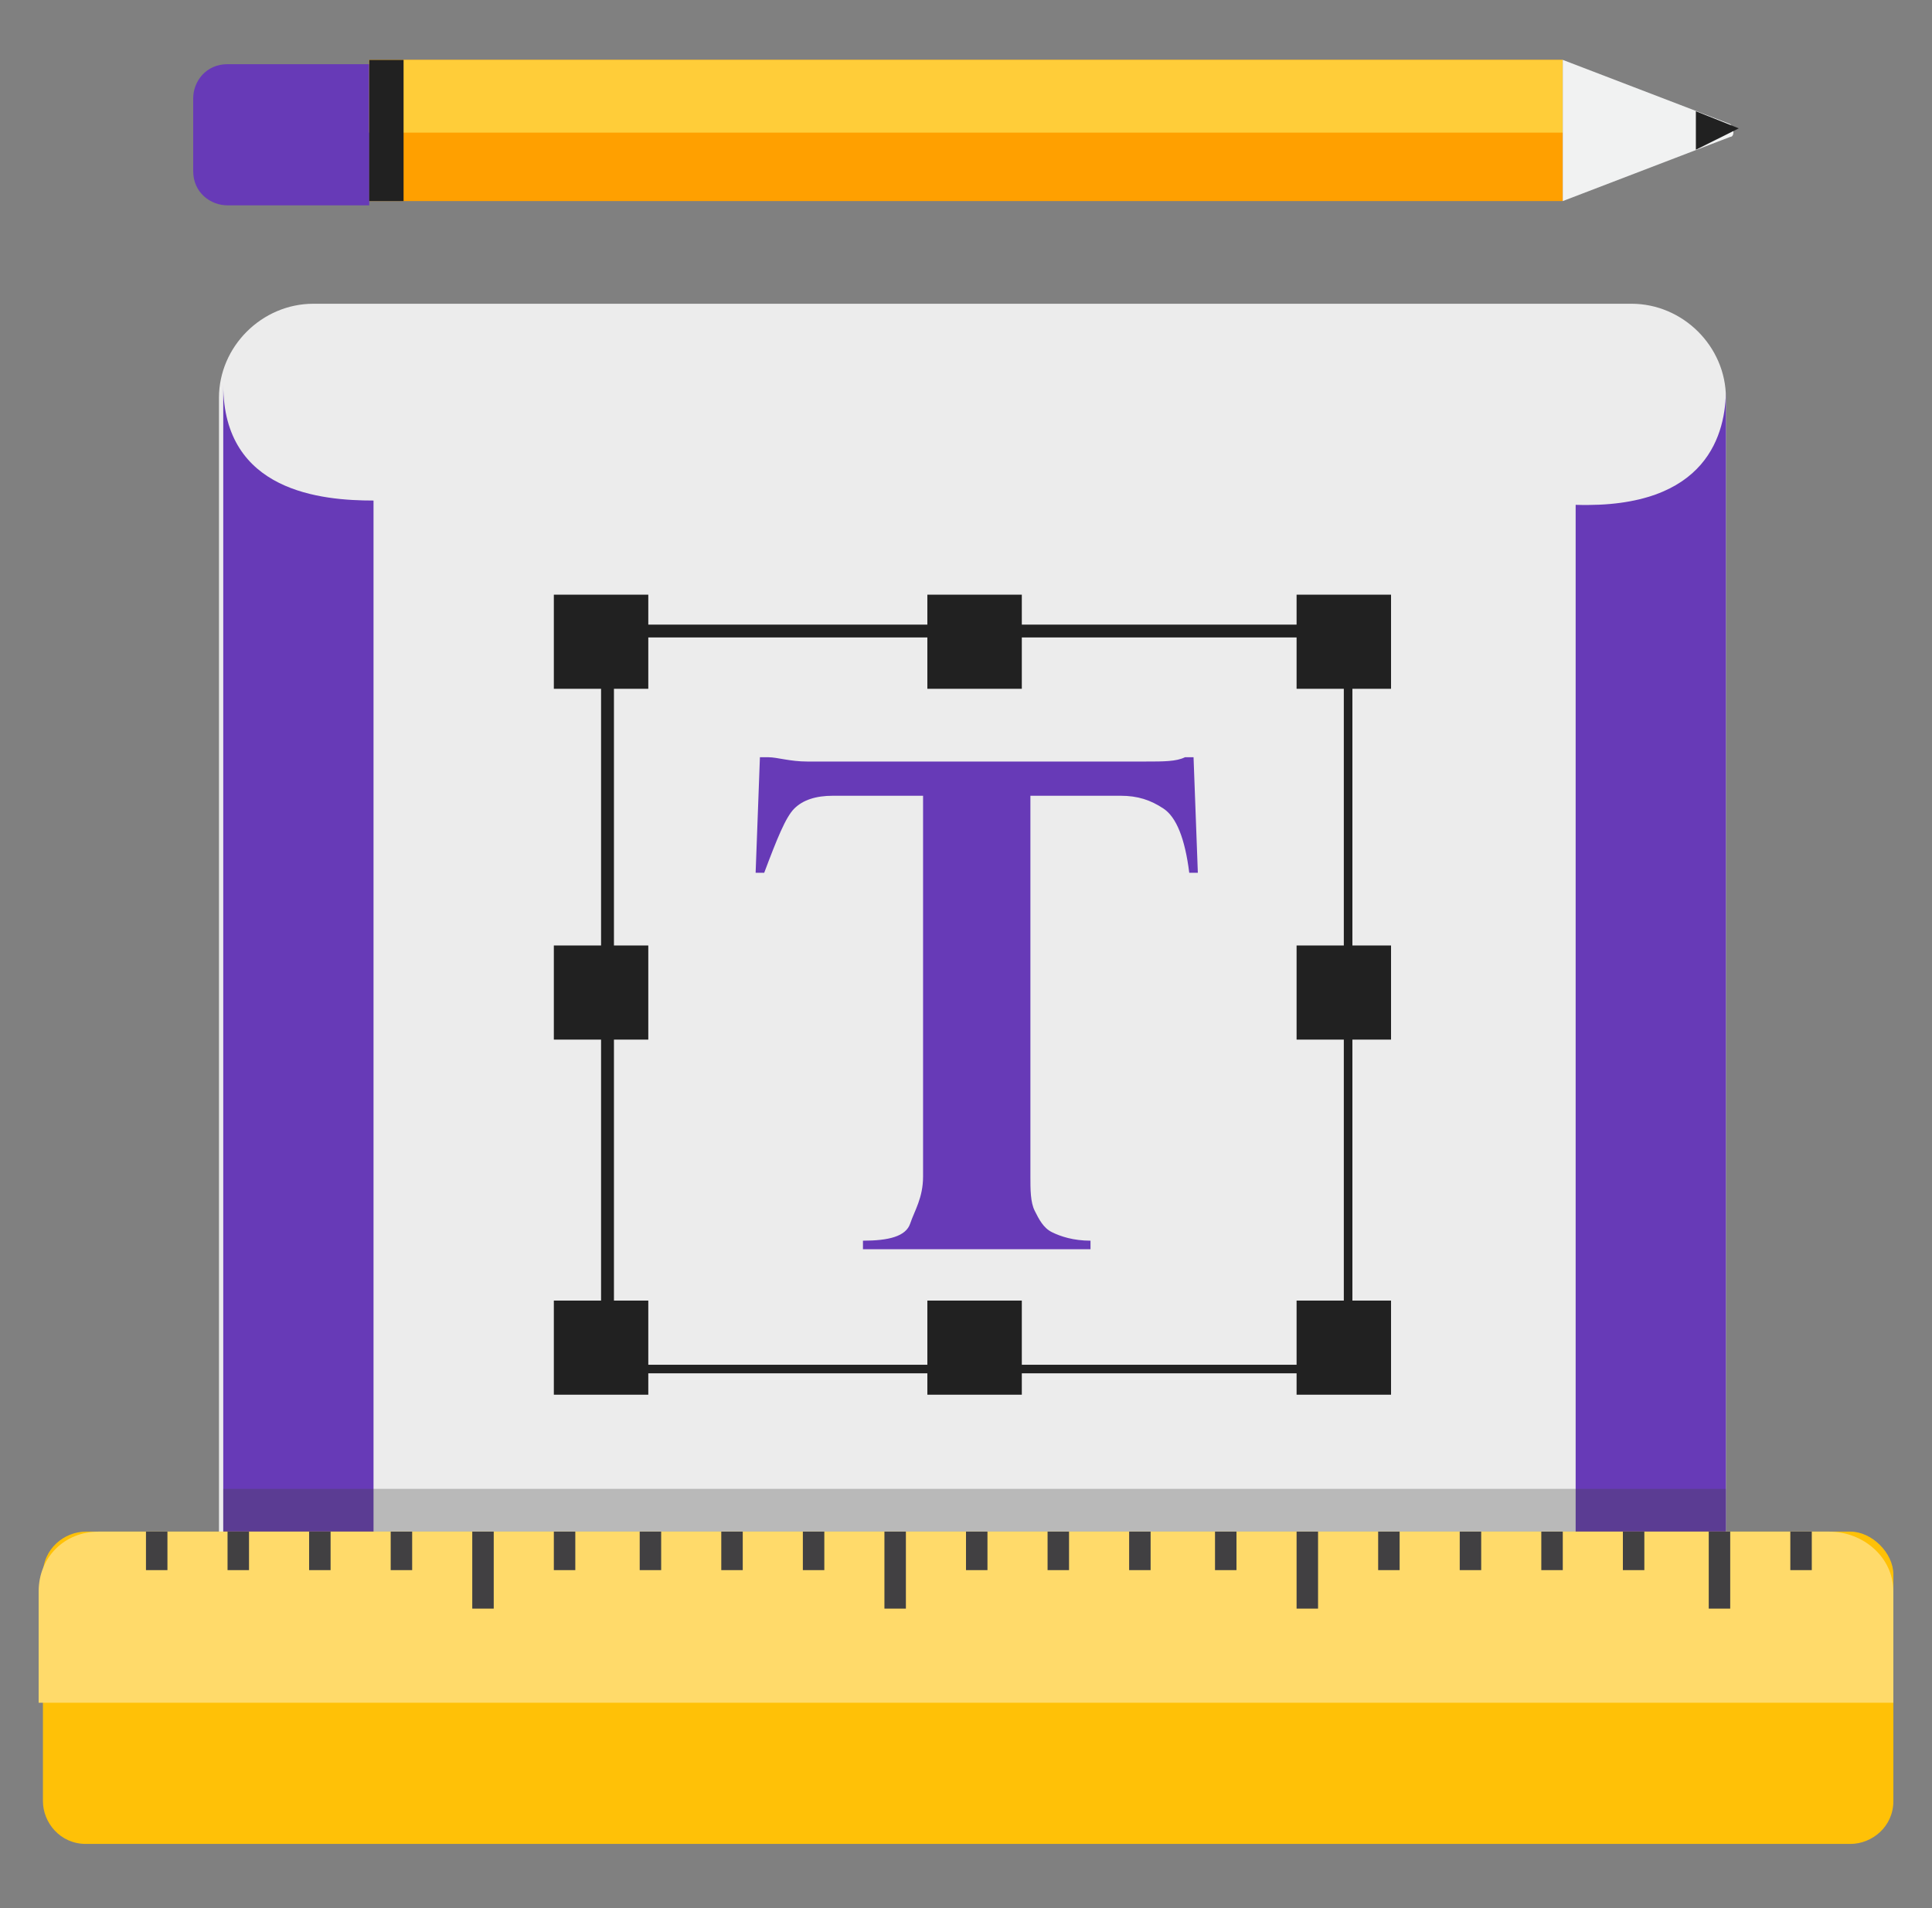 <?xml version="1.0" encoding="UTF-8"?>
<svg width="162px" height="160px" viewBox="0 0 162 160" version="1.1" xmlns="http://www.w3.org/2000/svg" xmlns:xlink="http://www.w3.org/1999/xlink">
    <rect x="0" y="0" width="162" height="160" fill="#808080" stroke="none"/>
    <title>SubType_03_Fontdesign</title>
    <g id="页面-1" stroke="none" stroke-width="1" fill="none" fill-rule="evenodd">
        <g id="SubType_03_Fontdesign" fill-rule="nonzero">
            <g id="XMLID_967_" transform="translate(3.24, 5.022)">
                <g id="XMLID_1110_" transform="translate(15.12, 20.448)">
                    <path d="M118.44,0 L7.92,0 C3.6,0 0,3.587 0,7.892 L0,109.776 C0,111.211 1.08,112.287 2.52,112.287 L120.24,112.287 C123.84,112.287 126.36,109.417 126.36,106.188 L126.36,7.892 C126.36,3.587 122.76,0 118.44,0 Z" id="XMLID_1229_" fill="#ECECEC"></path>
                    <path d="M12.96,16.502 C8.64,16.502 0.36,15.785 0.36,6.816 L0.36,109.058 C0.36,114.439 4.68,118.744 10.08,118.744 L12.96,118.744 L12.96,16.502 Z" id="XMLID_1112_" fill="#673AB7"></path>
                    <path d="M113.76,16.861 C124.92,17.22 126.36,10.762 126.36,7.175 L126.36,110.135 C126.36,115.516 122.04,119.821 116.64,119.821 L113.76,119.821 L113.76,16.861 Z" id="XMLID_1111_" fill="#673AB7"></path>
                </g>
                <g id="XMLID_988_" transform="translate(43.2, 44.843)">
                    <g id="XMLID_1011_" transform="translate(16.92, 13.632)" fill="#673AB7">
                        <path d="M4.32,0.359 L32.76,0.359 C34.2,0.359 35.28,0.359 36,0 L36.72,0 L37.08,9.686 L36.36,9.686 C36,6.816 35.28,5.022 34.2,4.305 C33.12,3.587 32.04,3.229 30.6,3.229 L23.04,3.229 L23.04,35.157 C23.04,36.233 23.04,37.309 23.4,38.027 C23.76,38.744 24.12,39.462 24.84,39.821 C25.56,40.179 26.64,40.538 28.08,40.538 L28.08,41.256 L9,41.256 L9,40.538 C11.16,40.538 12.6,40.179 12.96,39.103 C13.32,38.027 14.04,36.951 14.04,35.157 L14.04,3.229 L6.48,3.229 C5.04,3.229 3.96,3.587 3.24,4.305 C2.52,5.022 1.8,6.816 0.72,9.686 L0,9.686 L0.36,0 L1.08,0 C1.8,0 2.88,0.359 4.32,0.359 Z" id="XMLID_1012_"></path>
                    </g>
                    <g id="XMLID_1008_" fill="#212121">
                        <rect id="XMLID_1009_" x="0" y="0" width="7.92" height="7.892"></rect>
                    </g>
                    <g id="XMLID_1006_" transform="translate(0, 29.417)" fill="#212121">
                        <rect id="XMLID_1007_" x="0" y="0" width="7.92" height="7.892"></rect>
                    </g>
                    <g id="XMLID_1004_" transform="translate(0, 59.193)" fill="#212121">
                        <rect id="XMLID_1005_" x="0" y="0" width="7.92" height="7.892"></rect>
                    </g>
                    <g id="XMLID_1002_" transform="translate(62.28, 0)" fill="#212121">
                        <rect id="XMLID_1003_" x="0" y="0" width="7.92" height="7.892"></rect>
                    </g>
                    <g id="XMLID_1000_" transform="translate(31.32, 0)" fill="#212121">
                        <rect id="XMLID_1001_" x="0" y="0" width="7.92" height="7.892"></rect>
                    </g>
                    <g id="XMLID_998_" transform="translate(62.28, 29.417)" fill="#212121">
                        <rect id="XMLID_999_" x="0" y="0" width="7.92" height="7.892"></rect>
                    </g>
                    <g id="XMLID_996_" transform="translate(62.28, 59.193)" fill="#212121">
                        <rect id="XMLID_997_" x="0" y="0" width="7.92" height="7.892"></rect>
                    </g>
                    <g id="XMLID_994_" transform="translate(31.32, 59.193)" fill="#212121">
                        <rect id="XMLID_995_" x="0" y="0" width="7.92" height="7.892"></rect>
                    </g>
                    <g id="XMLID_989_" transform="translate(3.96, 2.511)" fill="#212121">
                        <path d="M63,62.78 L0,62.78 L0,0 L63,0 L63,62.78 Z M1.08,62.063 L62.28,62.063 L62.28,1.076 L1.08,1.076 L1.08,62.063 Z" id="XMLID_991_"></path>
                    </g>
                </g>
                <path d="M141.48,137.399 L141.48,119.821 L139.68,119.821 L134.64,119.821 L132.84,119.821 L127.8,119.821 L126,119.821 L120.96,119.821 L119.16,119.821 L114.12,119.821 L112.32,119.821 L107.28,119.821 L105.48,119.821 L100.44,119.821 L98.64,119.821 L93.6,119.821 L91.8,119.821 L86.76,119.821 L84.96,119.821 L79.92,119.821 L77.76,119.821 L72.72,119.821 L70.92,119.821 L65.88,119.821 L64.08,119.821 L59.04,119.821 L57.24,119.821 L52.2,119.821 L50.4,119.821 L45.36,119.821 L43.56,119.821 L38.16,119.821 L36.36,119.821 L31.32,119.821 L29.52,119.821 L24.48,119.821 L22.68,119.821 L17.64,119.821 L15.84,119.821 L15.48,119.821 L15.48,134.888 C15.48,134.529 15.48,134.529 15.48,134.17 L15.48,137.399 C15.48,141.345 18,144.574 21.24,146.368 L135.72,146.368 C138.96,144.574 141.48,141.345 141.48,137.399 Z" id="XMLID_957_" fill="#414042" opacity="0.3"></path>
                <g id="XMLID_1028_" transform="translate(0, 123.408)">
                    <path d="M155.52,3.587 L155.52,22.601 C155.52,24.753 153.72,26.188 151.92,26.188 L3.96,26.188 C1.8,26.188 0.36,24.395 0.36,22.601 L0.36,3.587 C0.36,1.435 2.16,0 3.96,0 L151.92,0 C153.72,0 155.52,1.794 155.52,3.587 Z" id="XMLID_1103_" fill="#FFC107"></path>
                    <path d="M155.52,5.022 L155.52,14.35 L0,14.35 L0,5.022 C0,2.152 2.16,0 5.04,0 L150.12,0 C153,0 155.52,2.152 155.52,5.022 Z" id="XMLID_1102_" fill="#FFDA6A"></path>
                    <rect id="XMLID_1101_" fill="#414042" x="9" y="0" width="1.8" height="3.229"></rect>
                    <rect id="XMLID_1100_" fill="#414042" x="15.84" y="0" width="1.8" height="3.229"></rect>
                    <rect id="XMLID_1099_" fill="#414042" x="22.68" y="0" width="1.8" height="3.229"></rect>
                    <rect id="XMLID_1098_" fill="#414042" x="29.52" y="0" width="1.8" height="3.229"></rect>
                    <rect id="XMLID_1097_" fill="#414042" x="36.36" y="0" width="1.8" height="6.457"></rect>
                    <rect id="XMLID_1096_" fill="#414042" x="43.2" y="0" width="1.8" height="3.229"></rect>
                    <rect id="XMLID_1064_" fill="#414042" x="50.4" y="0" width="1.8" height="3.229"></rect>
                    <rect id="XMLID_1061_" fill="#414042" x="57.24" y="0" width="1.8" height="3.229"></rect>
                    <rect id="XMLID_1059_" fill="#414042" x="64.08" y="0" width="1.8" height="3.229"></rect>
                    <rect id="XMLID_1058_" fill="#414042" x="70.92" y="0" width="1.8" height="6.457"></rect>
                    <rect id="XMLID_1057_" fill="#414042" x="77.76" y="0" width="1.8" height="3.229"></rect>
                    <rect id="XMLID_1056_" fill="#414042" x="84.6" y="0" width="1.8" height="3.229"></rect>
                    <rect id="XMLID_1055_" fill="#414042" x="91.44" y="0" width="1.8" height="3.229"></rect>
                    <rect id="XMLID_1053_" fill="#414042" x="98.64" y="0" width="1.8" height="3.229"></rect>
                    <rect id="XMLID_1052_" fill="#414042" x="105.48" y="0" width="1.8" height="6.457"></rect>
                    <rect id="XMLID_1051_" fill="#414042" x="112.32" y="0" width="1.8" height="3.229"></rect>
                    <rect id="XMLID_1050_" fill="#414042" x="119.16" y="0" width="1.8" height="3.229"></rect>
                    <rect id="XMLID_1049_" fill="#414042" x="126" y="0" width="1.8" height="3.229"></rect>
                    <rect id="XMLID_1048_" fill="#414042" x="132.84" y="0" width="1.8" height="3.229"></rect>
                    <rect id="XMLID_1047_" fill="#414042" x="140.04" y="0" width="1.8" height="6.457"></rect>
                    <rect id="XMLID_1030_" fill="#414042" x="146.88" y="0" width="1.8" height="3.229"></rect>
                </g>
                <g id="XMLID_499_" transform="translate(12.96, 0)">
                    <rect id="XMLID_1027_" fill="#FFA000" x="14.76" y="0" width="100.08" height="11.839"></rect>
                    <path d="M14.76,12.197 L14.76,0.359 L2.88,0.359 C1.08,0.359 0,1.794 0,3.229 L0,9.327 C0,11.121 1.44,12.197 2.88,12.197 L14.76,12.197 Z" id="XMLID_511_" fill="#673AB7"></path>
                    <rect id="XMLID_510_" fill="#FFCD39" x="14.76" y="0" width="100.08" height="6.099"></rect>
                    <path d="M128.88,5.381 L114.84,0 L114.84,11.839 L128.88,6.457 C129.24,6.457 129.24,5.74 128.88,5.381 Z" id="XMLID_509_" fill="#F1F2F2"></path>
                    <path d="M129.6,5.74 L126,4.305 L126,7.534 L129.6,5.74 C129.6,6.099 129.6,6.099 129.6,5.74 Z" id="XMLID_505_" fill="#212121"></path>
                    <rect id="XMLID_501_" fill="#212121" x="14.76" y="0" width="2.88" height="11.839"></rect>
                </g>
            </g>
        </g>
    </g>
</svg>